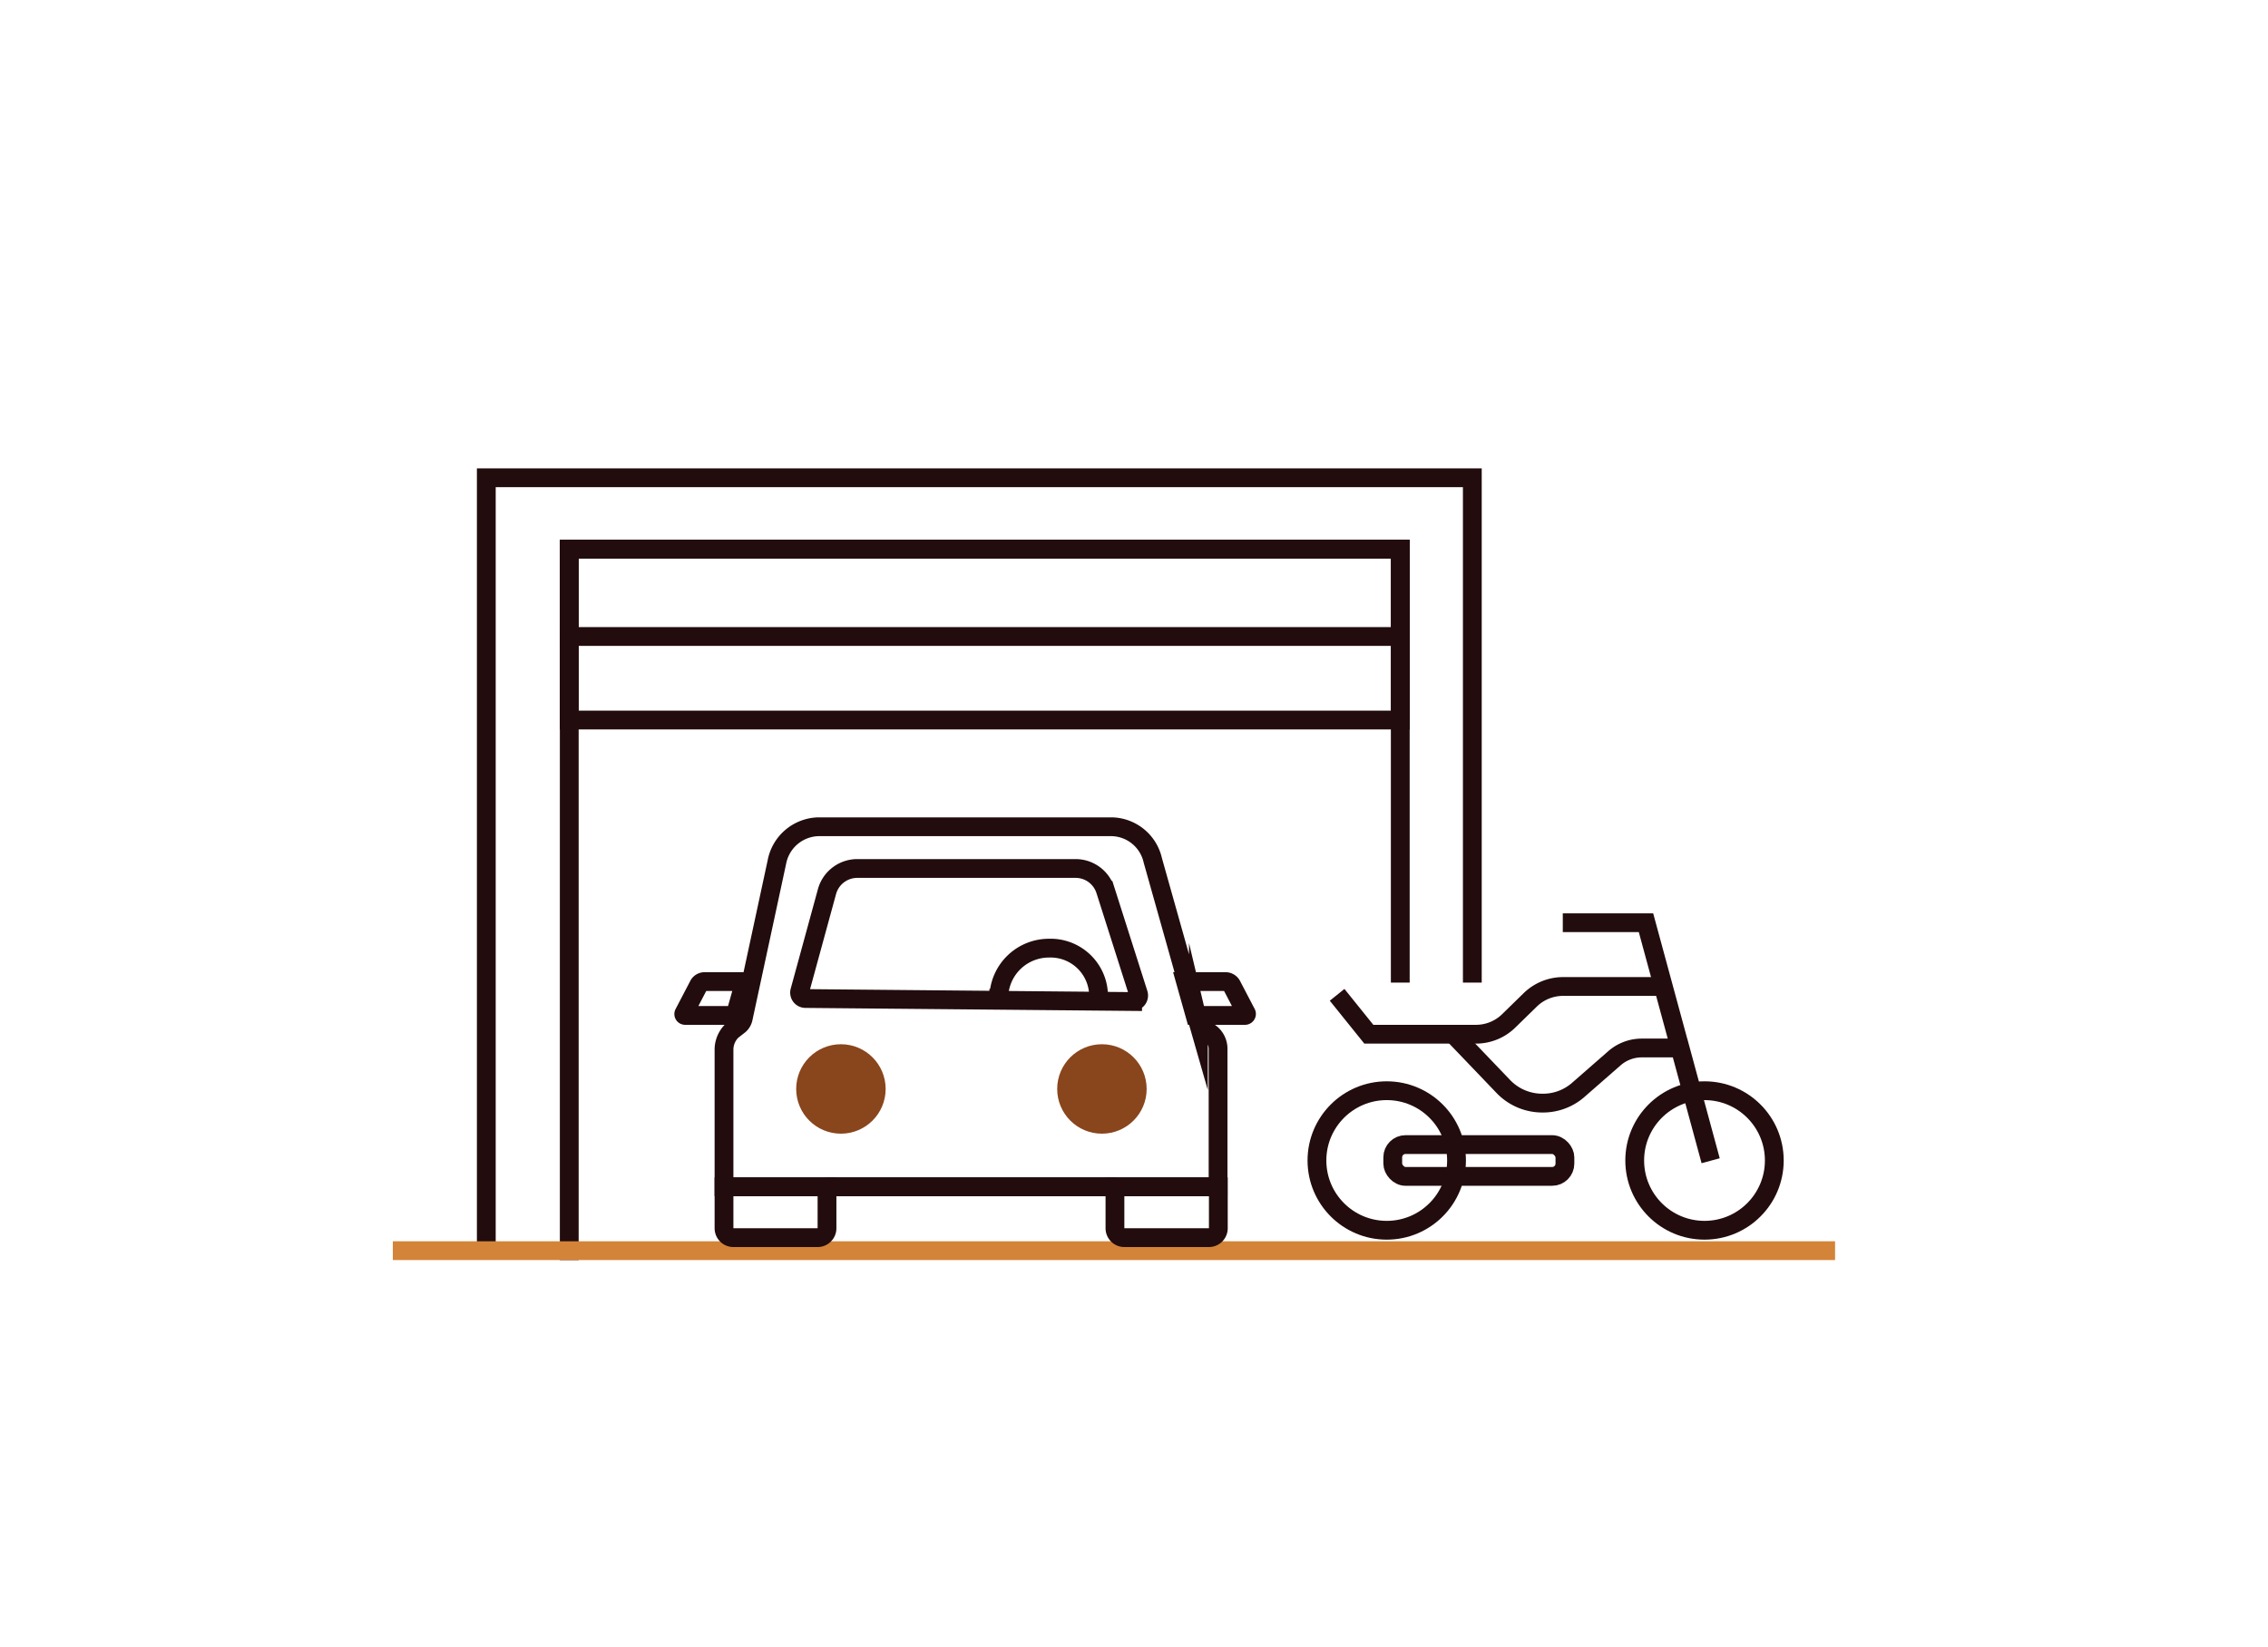 <svg id="Livello_1" data-name="Livello 1" xmlns="http://www.w3.org/2000/svg" viewBox="0 0 181 131.5"><defs><style>.cls-1,.cls-2{fill:none;stroke-width:1.5px;}.cls-1{stroke:#220c0e;stroke-linecap:square;}.cls-1,.cls-2,.cls-3{stroke-miterlimit:10;}.cls-2{stroke:#d48438;}.cls-3{fill:#89451c;stroke:#89451c;}</style></defs><title>Garage</title><g id="Livello_1-2" data-name="Livello 1"><line class="cls-1" x1="45.43" y1="50.81" x2="111.75" y2="50.81"/><polyline class="cls-1" points="117.5 77.69 117.5 38.14 38.81 38.14 38.81 98.52"/></g><rect class="cls-1" x="45.43" y="43.84" width="66.33" height="13.64"/><polyline class="cls-1" points="45.43 99.84 45.43 43.84 111.75 43.84 111.75 77.69"/><g id="Livello_2" data-name="Livello 2"><line class="cls-2" x1="31.35" y1="99.84" x2="146.45" y2="99.84"/></g><path class="cls-1" d="M89,94.74h8.23a0,0,0,0,1,0,0v3.31a.75.75,0,0,1-.75.75H89.73a.75.75,0,0,1-.75-.75V94.74A0,0,0,0,1,89,94.74Z"/><path class="cls-1" d="M57.78,94.74H66a0,0,0,0,1,0,0v3.31a.75.75,0,0,1-.75.75H58.53a.75.75,0,0,1-.75-.75V94.74A0,0,0,0,1,57.78,94.74Z"/><line class="cls-1" x1="66.61" y1="94.74" x2="88.35" y2="94.74"/><path class="cls-1" d="M79.71,79.69s0,.06,0,0a4,4,0,0,1,4-4,3.83,3.83,0,0,1,3.94,3.41"/><path class="cls-1" d="M94.78,78.68l.86,3a.77.77,0,0,0,.5.55,1.58,1.58,0,0,1,1.07,1.51v11H57.78v-11a2.12,2.12,0,0,1,.64-1.46l.6-.47a1,1,0,0,0,.29-.5L62,68.82A3.46,3.46,0,0,1,65.29,66H88.76A3.43,3.43,0,0,1,92,68.68l2.87,10.2"/><circle class="cls-3" cx="67.11" cy="86.93" r="3.07"/><circle class="cls-3" cx="87.94" cy="86.93" r="3.07"/><path class="cls-1" d="M94.61,78.36h3.2a.55.55,0,0,1,.49.3l1.17,2.24a.12.12,0,0,1-.1.16h-4Z"/><path class="cls-1" d="M59.43,78.36H56.24a.53.53,0,0,0-.49.3L54.58,80.9a.11.11,0,0,0,.09.16h4Z"/><path class="cls-1" d="M64.29,79.71l26.1.24a.48.48,0,0,0,.46-.62l-2.63-8.26a2.5,2.5,0,0,0-2.38-1.74H68.41A2.51,2.51,0,0,0,66,71.17l-2.17,7.94A.47.47,0,0,0,64.29,79.71Z"/><circle class="cls-1" cx="110.67" cy="92.64" r="5.57"/><circle class="cls-1" cx="136.03" cy="92.64" r="5.57"/><rect class="cls-1" x="111.15" y="91.37" width="13.74" height="2.54" rx="1.02"/><path class="cls-1" d="M107.18,80l2.06,2.56h8.55a3.73,3.73,0,0,0,2.64-1.09l1.68-1.64a3.76,3.76,0,0,1,2.63-1.08h7.78"/><path class="cls-1" d="M116.61,83.22,120,86.76a4.3,4.3,0,0,0,3.07,1.3h0a4.28,4.28,0,0,0,2.82-1l2.94-2.57a3.31,3.31,0,0,1,2.19-.83h3.06l2.44,9-5.16-19h-5.89"/></svg>